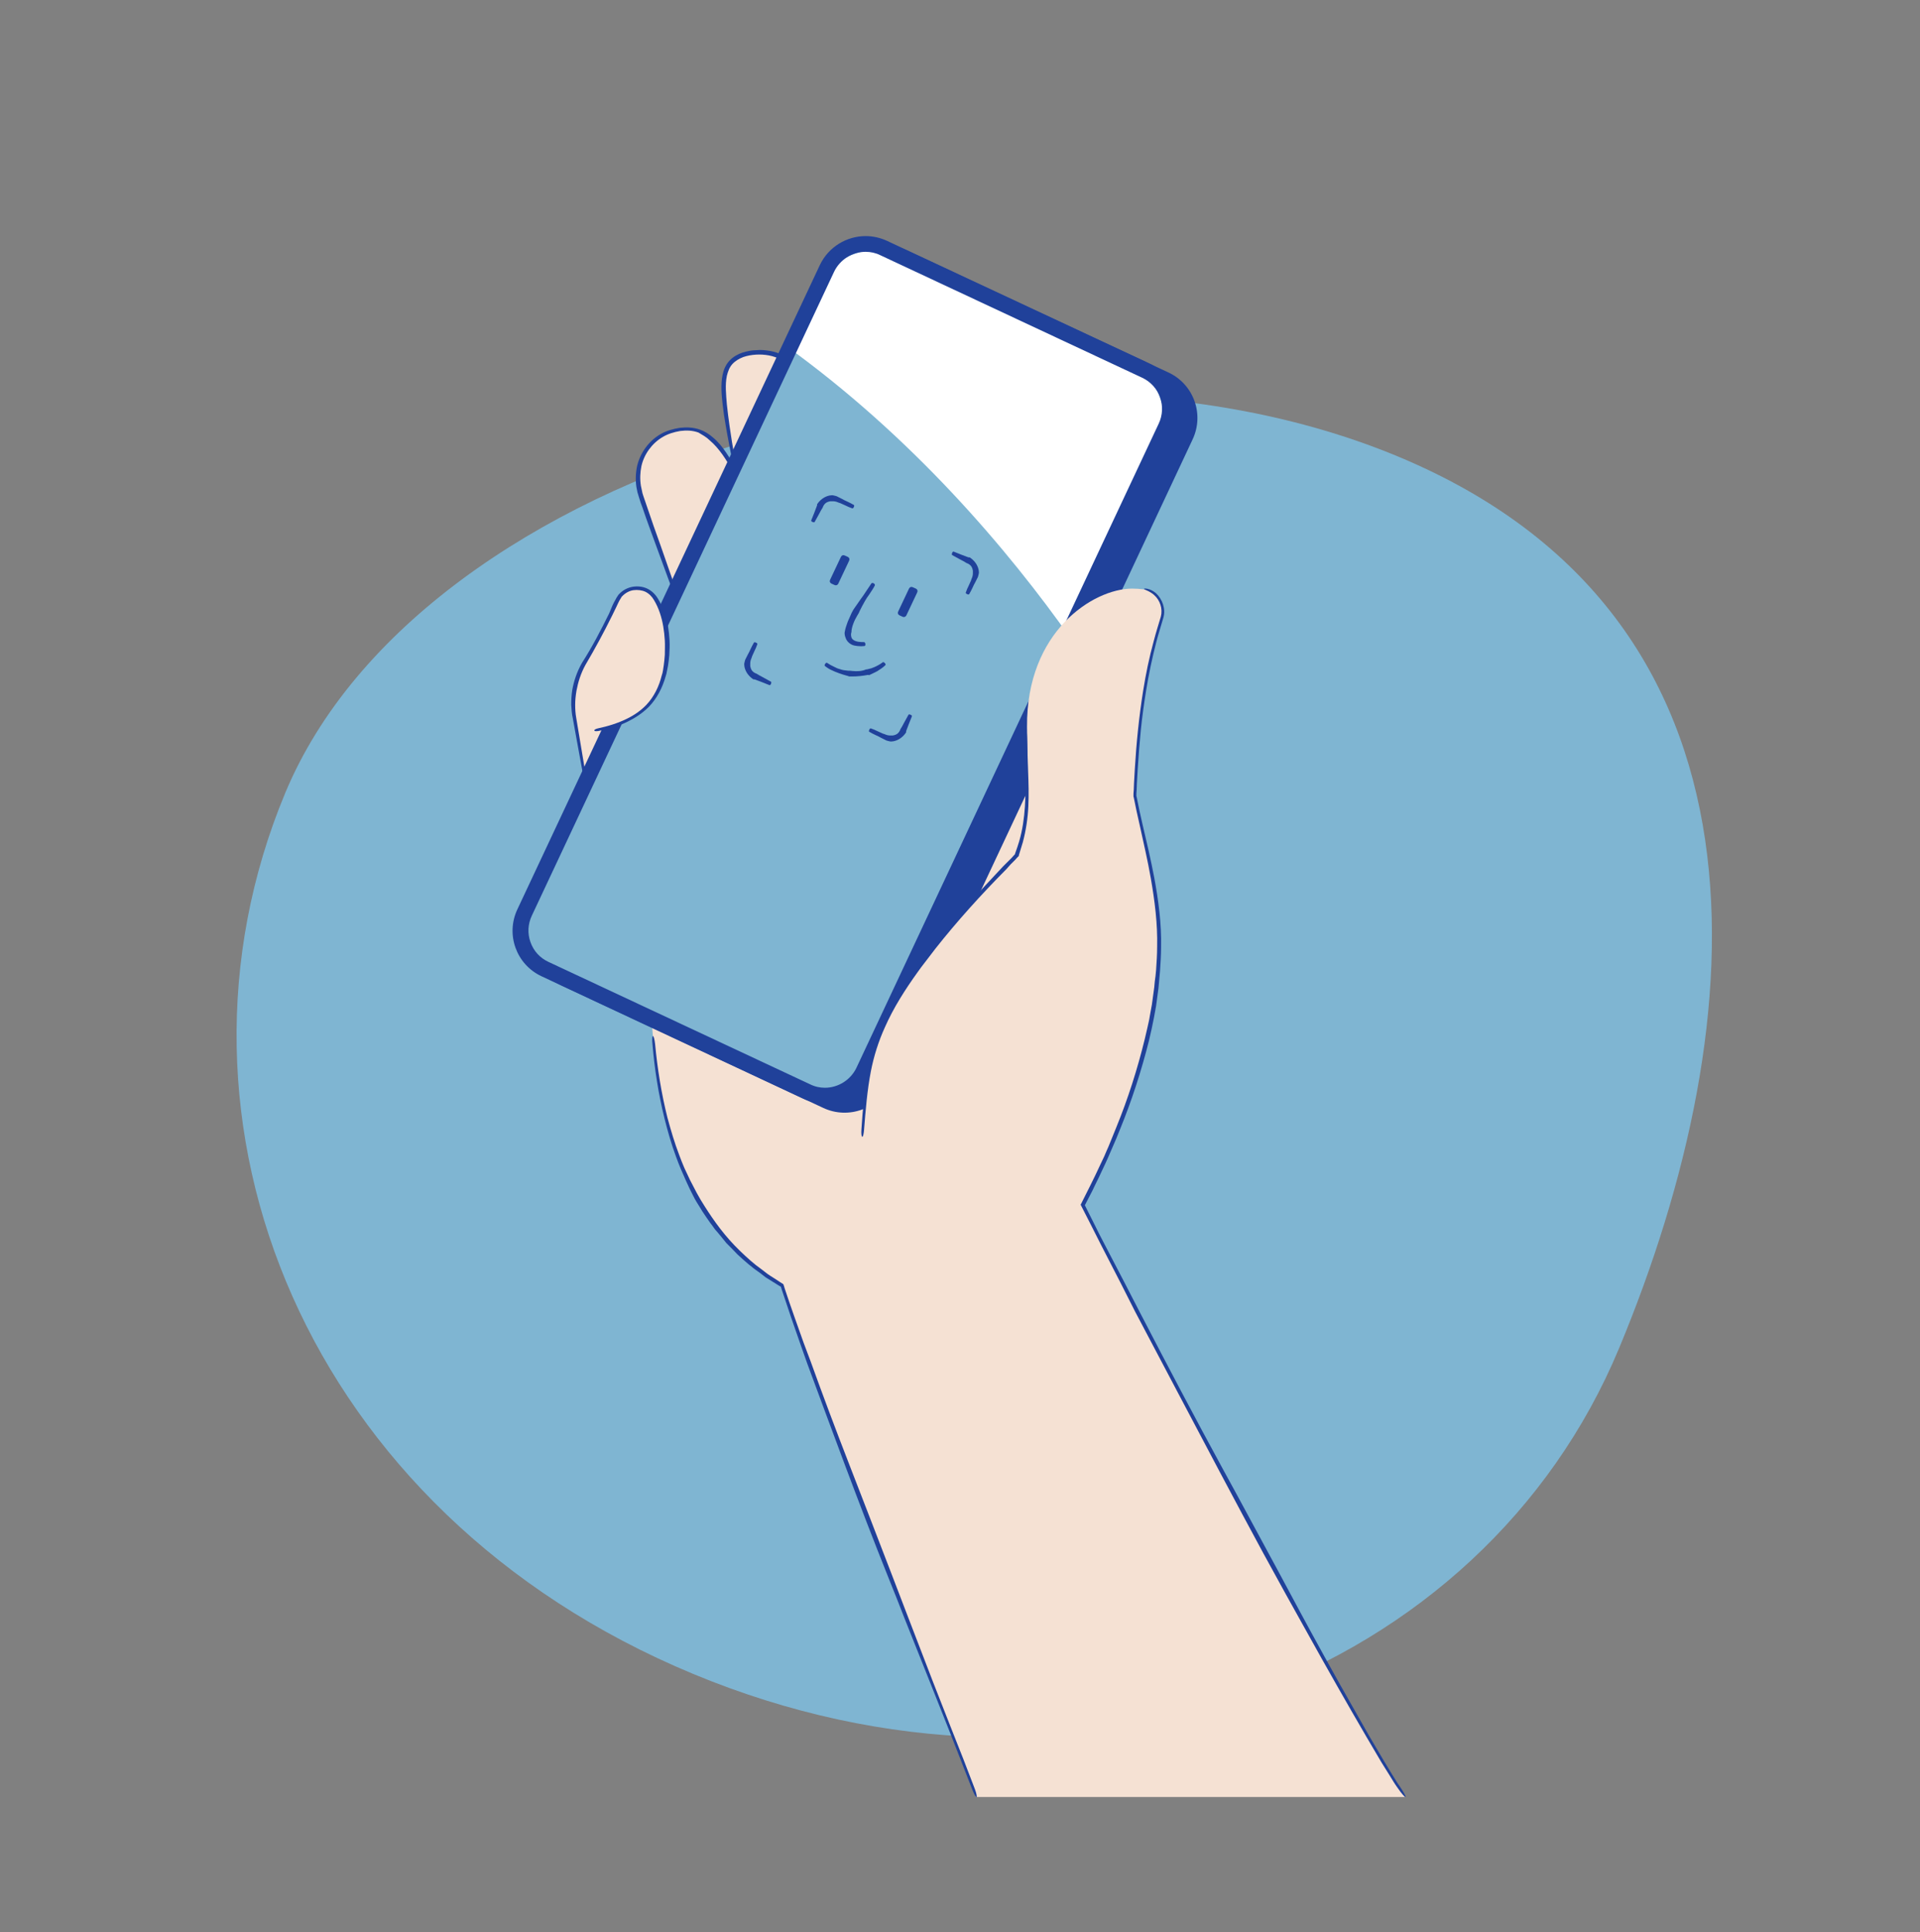<svg width="618" height="622" viewBox="0 0 618 622" fill="none" xmlns="http://www.w3.org/2000/svg">
<rect x="0" y="0" width="618" height="622" fill="#808080" stroke="none"/>
<g clip-path="url(#clip0_101_1128)">
<path d="M449.952 146.946C574.638 198.833 565.191 328.174 521.157 433.99C477.122 539.806 347.652 590.701 222.967 538.815C98.282 486.928 47.758 361.13 91.792 255.314C135.827 149.498 325.267 95.06 449.952 146.946Z" fill="#7FB5D2"/>
<g clip-path="url(#clip1_101_1128)">
<path d="M240.892 166.602C239.115 162.887 234.631 142.706 233.277 130.041C232.431 121.935 232.347 114.588 242.584 113.491C268.981 110.704 269.573 163.563 273.888 172.344" fill="#F5E1D3"/>
<path d="M257.136 120.161C259.082 122.357 260.605 124.89 261.959 127.592C263.228 130.294 264.328 133.165 265.174 136.036C266.105 139.16 266.866 142.031 267.458 144.733C267.797 146.253 268.135 147.773 268.558 149.293C268.897 150.728 269.15 152.079 269.404 153.515L270.589 159.594L271.689 165.42C272.112 167.362 272.535 169.305 273.127 171.162C273.381 171.838 273.804 172.26 273.973 172.175C274.142 172.091 274.142 171.5 273.888 170.909C273.296 169.051 272.958 167.109 272.535 165.167C272.196 163.225 271.858 161.283 271.519 159.341L270.504 153.261L269.743 149.039C269.489 147.519 269.15 145.915 268.812 144.395C268.22 141.609 267.458 138.738 266.358 135.529C265.343 132.658 264.243 129.787 262.974 127.001C261.62 124.214 260.098 121.512 258.067 119.232L257.052 118.05L255.867 116.953C253.583 115.011 250.875 113.491 247.914 112.984C246.391 112.731 244.953 112.562 243.43 112.731C241.907 112.731 240.469 113.068 239.031 113.491C237.508 113.997 235.985 114.842 234.8 116.108C233.616 117.375 232.939 118.979 232.6 120.584C231.924 123.877 232.262 127.085 232.6 130.209C232.854 132.489 233.193 134.854 233.616 137.133C234.208 140.764 234.969 144.395 235.646 148.026C236.154 150.644 236.746 153.177 237.338 155.794C238.1 159.003 238.861 162.381 239.961 165.589C240.215 166.265 240.638 166.687 240.807 166.602C240.977 166.518 240.977 165.927 240.723 165.336C239.707 162.127 238.946 158.834 238.185 155.625C237.592 153.092 237.085 150.475 236.577 147.857C235.9 144.226 235.308 140.595 234.8 136.965C234.462 134.685 234.208 132.405 233.954 130.125C233.7 127.001 233.362 123.877 233.954 121.006C234.293 119.57 234.8 118.219 235.731 117.206C236.662 116.193 237.931 115.433 239.284 114.926C240.553 114.504 241.907 114.251 243.346 114.166C244.699 114.082 246.138 114.166 247.491 114.419C250.199 114.926 252.737 116.277 254.852 118.135L255.952 119.148L257.136 120.161Z" fill="#20419A"/>
<path d="M202.565 307.699C202.481 307.446 202.481 307.277 202.396 307.024C195.966 281.692 188.436 256.107 184.798 230.016C184.459 227.314 184.459 224.612 184.967 221.994C186.321 214.226 195.627 210.595 201.888 215.408C206.034 218.617 210.264 224.781 213.31 236.18C221.179 266.409 225.494 280.848 225.494 280.848" fill="#F5E1D3"/>
<path d="M279.895 423.718C226.932 414.429 209.503 370.268 209.503 316.565L331.674 202.067C331.674 202.067 361.794 272.742 332.944 328.978C304.093 385.214 279.895 423.718 279.895 423.718Z" fill="#F5E1D3"/>
<path d="M229.555 226.892C226.509 214.986 207.134 163.9 205.78 158.496C203.242 148.279 209.503 140.595 216.61 138.822C234.716 134.178 238.185 157.061 262.636 213.55" fill="#F5E1D3"/>
<path d="M228.37 141.693C229.978 143.044 231.331 144.648 232.6 146.422C233.87 148.195 234.885 150.053 235.985 151.995C238.015 155.879 239.792 159.932 241.484 163.985C243.261 168.376 244.953 172.344 246.476 176.144L249.099 182.392C249.86 184.335 250.706 186.192 251.468 188.134L254.937 196.409C257.136 201.644 259.336 206.88 261.62 212.03C262.043 212.959 262.551 213.635 262.72 213.55C262.889 213.466 262.805 212.621 262.382 211.693C260.182 206.457 257.982 201.138 255.867 195.903L252.568 187.628L250.283 181.801C249.437 179.69 248.591 177.579 247.83 175.469C246.307 171.669 244.699 167.7 242.753 163.309C240.976 159.341 239.115 155.288 237.085 151.404C236.069 149.461 234.969 147.519 233.7 145.662C232.431 143.804 231.078 142.115 229.301 140.68C228.116 139.667 226.763 138.822 225.324 138.316C223.209 137.556 221.009 137.471 218.81 137.725C216.694 138.062 214.495 138.653 212.633 139.751C208.826 141.946 206.119 145.746 205.103 149.884C204.596 152.164 204.511 154.528 204.85 156.808L205.188 158.496C205.357 159.087 205.526 159.594 205.696 160.185C206.034 161.283 206.372 162.381 206.795 163.394C208.234 167.7 209.841 171.922 211.364 176.144L214.833 185.601C216.694 190.583 218.556 195.565 220.333 200.547C221.602 204.178 222.955 207.724 224.14 211.355C225.663 215.83 227.355 220.559 228.709 225.203C228.962 226.132 229.385 226.807 229.639 226.807C229.893 226.807 229.808 225.963 229.555 224.949C228.201 220.221 226.593 215.577 225.07 211.017C223.801 207.386 222.532 203.84 221.263 200.209L215.933 185.095C214.833 181.97 213.733 178.762 212.633 175.637C211.11 171.415 209.587 167.109 208.149 162.803C207.811 161.705 207.388 160.692 207.049 159.594C206.88 159.087 206.711 158.581 206.626 157.99L206.288 156.385C205.949 154.274 206.034 152.079 206.457 150.053C207.303 146.253 209.841 142.706 213.31 140.68C215.002 139.667 216.948 139.076 218.979 138.738C221.009 138.484 222.955 138.569 224.817 139.244C226.086 140.004 227.355 140.68 228.37 141.693Z" fill="#20419A"/>
<path d="M265.005 356.673L180.737 317.241C172.615 313.441 169.146 303.815 172.953 295.709L270.25 88.328C274.058 80.222 283.703 76.76 291.825 80.56L376.093 119.908C384.215 123.708 387.684 133.334 383.877 141.44L286.579 348.821C282.772 356.927 273.127 360.473 265.005 356.673Z" fill="#20419A"/>
<path d="M258.659 351.945L175.745 313.188C167.623 309.388 164.154 299.762 167.961 291.656L263.905 87.061C267.712 78.955 277.357 75.493 285.479 79.293L368.393 118.05C376.516 121.85 379.985 131.476 376.177 139.582L280.234 344.092C276.426 352.198 266.781 355.745 258.659 351.945Z" fill="#7FB5D2"/>
<path d="M252.567 111.042L259.844 95.505C266.104 82.164 282.095 76.422 295.463 82.671L359.51 112.646C372.878 118.895 378.631 134.854 372.37 148.195L345.127 206.204C324.314 176.651 293.432 140.427 252.567 111.042Z" fill="white"/>
<path d="M278.626 76V81.066C280.234 81.066 281.841 81.404 283.364 82.164L367.632 121.597C373.216 124.214 375.585 130.801 372.962 136.374L275.665 343.754C273.804 347.639 269.827 350.172 265.512 350.172C263.905 350.172 262.297 349.834 260.774 349.074L176.506 309.641C173.799 308.375 171.768 306.179 170.753 303.308C169.738 300.522 169.907 297.482 171.176 294.78L268.473 87.484C270.335 83.6 274.311 81.066 278.626 81.066V76ZM278.626 76C272.535 76 266.697 79.462 263.905 85.288L166.523 292.754C162.716 300.86 166.184 310.486 174.307 314.285L258.575 353.718C260.774 354.731 263.143 355.238 265.428 355.238C271.519 355.238 277.357 351.776 280.149 345.95L377.616 138.484C381.423 130.378 377.954 120.752 369.832 116.953L285.479 77.52C283.28 76.507 280.911 76 278.626 76Z" fill="#20419A"/>
<path d="M311.792 179.437C311.453 179.353 311.115 179.184 310.861 179.099L309.508 178.593L306.969 177.579C306.8 177.495 306.546 177.748 306.462 178.002C306.377 178.255 306.292 178.593 306.462 178.677L308.915 180.028L310.184 180.704C310.438 180.873 310.777 181.041 311.03 181.21C311.115 181.295 311.2 181.295 311.2 181.295C311.707 181.464 312.215 181.801 312.553 182.224C312.892 182.646 313.061 183.237 313.146 183.743C313.146 183.912 313.146 184.081 313.146 184.335C313.146 184.419 313.146 184.588 313.146 184.672C313.146 185.01 313.061 185.348 312.976 185.686C312.892 186.023 312.638 186.446 312.553 186.868C312.3 187.459 312.046 187.965 311.792 188.556C311.453 189.232 311.115 189.992 310.861 190.752C310.777 190.921 311.03 191.174 311.284 191.259C311.623 191.427 311.877 191.427 311.961 191.259C312.384 190.583 312.723 189.823 313.061 189.148C313.315 188.556 313.569 188.05 313.907 187.459L314.499 186.277C314.753 185.854 314.922 185.348 315.007 184.841C315.007 184.672 315.092 184.503 315.092 184.335C315.092 183.997 315.007 183.743 315.007 183.49C314.669 181.801 313.569 180.366 312.13 179.437C311.961 179.437 311.877 179.437 311.792 179.437Z" fill="#20419A"/>
<path d="M291.656 235.42C291.74 235.082 291.909 234.744 291.994 234.491L292.502 233.14L293.517 230.607C293.602 230.438 293.348 230.185 293.094 230.1C292.756 229.931 292.502 229.931 292.417 230.1L291.063 232.549L290.387 233.816C290.217 234.069 290.048 234.407 289.879 234.66C289.794 234.744 289.794 234.829 289.794 234.829C289.625 235.335 289.287 235.842 288.864 236.18C288.441 236.518 287.848 236.686 287.341 236.771C287.172 236.771 287.002 236.771 286.748 236.771C286.664 236.771 286.495 236.771 286.41 236.771C286.072 236.771 285.733 236.686 285.395 236.602C285.056 236.518 284.633 236.264 284.21 236.18C283.618 235.926 283.11 235.673 282.518 235.42C281.841 235.082 281.08 234.744 280.318 234.491C280.149 234.407 279.895 234.66 279.811 234.913C279.642 235.251 279.642 235.504 279.811 235.589C280.488 236.011 281.249 236.349 281.926 236.686C282.518 236.94 283.026 237.193 283.618 237.531L284.803 238.122C285.226 238.375 285.733 238.544 286.241 238.629C286.41 238.629 286.579 238.713 286.748 238.713C287.087 238.713 287.341 238.629 287.595 238.629C289.287 238.291 290.725 237.193 291.656 235.758C291.656 235.504 291.656 235.504 291.656 235.42Z" fill="#20419A"/>
<path d="M242.838 218.701C243.176 218.785 243.515 218.954 243.768 219.039L245.122 219.545L247.66 220.559C247.83 220.643 248.083 220.39 248.168 220.136C248.253 219.883 248.337 219.545 248.168 219.461L245.714 218.11L244.445 217.434C244.191 217.266 243.853 217.097 243.599 216.928C243.515 216.843 243.43 216.843 243.43 216.843C242.922 216.675 242.415 216.337 242.076 215.915C241.738 215.492 241.569 214.901 241.484 214.395C241.484 214.226 241.484 214.057 241.484 213.804C241.484 213.719 241.484 213.55 241.484 213.466C241.484 213.128 241.569 212.79 241.653 212.453C241.738 212.115 241.992 211.693 242.076 211.27C242.33 210.679 242.584 210.173 242.838 209.582C243.176 208.906 243.515 208.146 243.768 207.386C243.853 207.217 243.599 206.964 243.345 206.88C243.007 206.711 242.753 206.711 242.669 206.88C242.245 207.555 241.907 208.315 241.569 208.991C241.315 209.582 241.061 210.088 240.723 210.679L240.13 211.862C239.877 212.284 239.707 212.79 239.623 213.297C239.623 213.466 239.538 213.635 239.538 213.804C239.538 214.141 239.623 214.395 239.623 214.648C239.961 216.337 241.061 217.772 242.499 218.701C242.753 218.701 242.838 218.701 242.838 218.701Z" fill="#20419A"/>
<path d="M262.974 162.718C262.89 163.056 262.72 163.394 262.636 163.647L262.128 164.998L261.113 167.531C261.028 167.7 261.282 167.954 261.536 168.038C261.79 168.122 262.128 168.207 262.213 168.038L263.566 165.589L264.243 164.323C264.412 164.069 264.582 163.732 264.751 163.478C264.835 163.394 264.835 163.309 264.835 163.309C265.005 162.803 265.343 162.296 265.766 161.958C266.189 161.621 266.781 161.452 267.289 161.367C267.458 161.367 267.627 161.367 267.881 161.367C267.966 161.367 268.135 161.367 268.22 161.367C268.558 161.367 268.897 161.452 269.235 161.536C269.573 161.621 269.996 161.874 270.419 161.958C271.012 162.212 271.519 162.465 272.112 162.718C272.788 163.056 273.55 163.394 274.311 163.647C274.481 163.732 274.734 163.478 274.819 163.225C274.988 162.887 274.988 162.634 274.819 162.549C274.142 162.127 273.381 161.79 272.704 161.452C272.112 161.198 271.604 160.945 271.012 160.607L269.827 160.016C269.404 159.763 268.897 159.594 268.389 159.51C268.22 159.51 268.051 159.425 267.881 159.425C267.543 159.425 267.289 159.51 267.035 159.51C265.343 159.847 263.905 160.945 262.974 162.381C263.059 162.634 263.059 162.718 262.974 162.718Z" fill="#20419A"/>
<path d="M271.858 203.671C271.858 204.262 271.942 204.769 272.196 205.36C272.45 206.204 273.127 206.964 273.888 207.386C274.565 207.808 275.327 207.893 276.088 207.977C276.765 208.062 277.526 208.062 278.203 207.977C278.457 207.977 278.626 207.64 278.542 207.302C278.542 206.964 278.288 206.711 278.119 206.711C276.849 206.711 275.58 206.626 274.734 206.035C274.311 205.782 274.057 205.36 273.973 204.853C273.888 204.515 273.888 204.093 273.973 203.755L274.057 203.502C274.057 202.658 274.311 201.729 274.65 200.8C274.988 199.871 275.411 199.027 275.919 198.183C276.088 197.929 276.257 197.591 276.426 197.338L276.68 196.747C277.188 195.649 277.78 194.636 278.372 193.538C278.795 192.778 279.303 192.019 279.811 191.343C280.403 190.414 281.08 189.485 281.587 188.472C281.672 188.219 281.503 187.965 281.249 187.797C280.911 187.628 280.657 187.628 280.488 187.797C279.895 188.725 279.218 189.654 278.626 190.583C278.119 191.343 277.696 192.019 277.103 192.778C276.426 193.792 275.665 194.805 274.988 195.818L274.65 196.325C274.48 196.663 274.311 196.916 274.142 197.254C273.719 198.183 273.296 199.111 272.873 200.125C272.535 201.138 272.111 202.151 271.942 203.249L271.858 203.671Z" fill="#20419A"/>
<path d="M279.726 217.35C280.149 217.181 280.487 217.012 280.826 216.843C281.334 216.59 281.841 216.337 282.349 216.083C283.279 215.492 284.21 214.901 284.972 214.141C285.141 213.972 285.056 213.719 284.802 213.466C284.549 213.213 284.295 213.044 284.126 213.213C283.364 213.804 282.433 214.31 281.503 214.732C280.995 214.901 280.572 215.155 280.064 215.239C279.726 215.323 279.388 215.408 279.049 215.492H278.795C277.442 216.083 275.834 216.168 274.311 215.999C274.057 215.999 273.804 215.915 273.55 215.915H273.042C272.111 215.83 271.181 215.746 270.335 215.408C269.658 215.239 269.066 214.986 268.473 214.648C267.712 214.31 266.95 213.888 266.189 213.381C266.02 213.297 265.766 213.466 265.597 213.719C265.428 213.972 265.343 214.31 265.512 214.395C266.274 214.986 267.035 215.492 267.881 215.83C268.558 216.168 269.235 216.421 269.912 216.675C270.842 217.012 271.858 217.35 272.873 217.603L273.381 217.772C273.634 217.772 273.973 217.772 274.227 217.772C275.919 217.772 277.611 217.603 279.388 217.266L279.726 217.35Z" fill="#20419A"/>
<path d="M290.471 198.52L289.54 198.098C289.033 197.845 288.864 197.338 289.117 196.831L292.586 189.485C292.84 188.979 293.348 188.81 293.855 189.063L294.786 189.485C295.294 189.739 295.463 190.245 295.209 190.752L291.74 198.098C291.486 198.605 290.894 198.774 290.471 198.52Z" fill="#20419A"/>
<path d="M268.558 188.303L267.627 187.881C267.12 187.628 266.95 187.121 267.204 186.614L270.673 179.268C270.927 178.762 271.435 178.593 271.942 178.846L272.873 179.268C273.381 179.522 273.55 180.028 273.296 180.535L269.827 187.881C269.573 188.388 269.066 188.557 268.558 188.303Z" fill="#20419A"/>
<path d="M314.161 578.493C302.824 548.855 247.745 411.896 247.491 398.217L341.489 373.055C342.25 378.543 437.348 558.904 452.323 578.493" fill="#F5E1D3"/>
<path d="M327.275 275.275C331.844 262.271 330.744 253.236 330.574 233.984C330.321 203.249 351.895 189.57 364.332 189.485C365.601 189.485 366.871 189.57 368.224 189.739C372.624 190.499 375.247 194.974 373.977 199.196C371.101 208.4 366.617 223.598 365.348 256.361C368.393 271.644 372.962 286.758 373.131 302.295C373.554 340.715 352.487 385.974 331.336 415.865L279.218 395.093C278.457 385.551 276.765 375.503 277.526 365.793C279.811 336.83 279.98 323.742 327.275 275.275Z" fill="#F5E1D3"/>
<path d="M325.244 278.315L326.683 276.879L327.359 276.119L327.782 275.697C327.952 275.613 327.952 275.444 327.952 275.275L328.036 275.021L328.628 273.079L329.221 271.137C330.236 267.338 330.828 263.369 330.997 259.485C331.167 255.77 331.082 252.054 330.913 248.339C330.828 244.624 330.659 240.993 330.574 237.277C330.574 235.926 330.321 234.913 330.151 234.913C329.898 234.913 329.728 235.926 329.728 237.277C329.728 240.993 329.898 244.708 329.982 248.423C330.067 252.139 330.151 255.854 329.898 259.569C329.644 263.369 329.136 267.169 328.036 270.884L327.444 272.742L326.767 274.684L326.683 274.937V275.021L326.344 275.359L325.667 276.119L324.229 277.555L322.875 278.906C315.091 287.181 307.223 295.793 300.116 304.491C298.932 306.01 297.747 307.53 296.478 309.135C295.717 310.148 294.955 311.161 294.278 312.259C290.302 317.916 286.579 323.911 283.872 330.329C281.841 334.888 280.318 339.786 279.388 344.683C278.203 350.847 277.695 357.265 277.272 363.597C277.188 364.864 277.272 365.877 277.526 365.962C277.78 366.046 278.034 364.948 278.119 363.682C278.626 357.349 279.134 350.932 280.318 344.852C281.249 340.039 282.772 335.226 284.802 330.751C287.594 324.418 291.317 318.592 295.378 312.934C296.055 311.921 296.817 310.992 297.578 309.979C298.762 308.459 299.947 306.855 301.131 305.335C308.069 296.553 315.853 287.941 323.891 279.834L325.244 278.315Z" fill="#20419A"/>
<path d="M191.566 235.251C206.034 232.633 215.087 225.709 215.087 207.977C215.087 202.742 213.902 196.747 211.11 192.441C208.149 187.881 201.211 188.472 198.842 193.369C195.627 200.125 191.989 207.133 188.52 212.79C185.305 217.941 184.036 224.105 184.882 230.1" fill="#F5E1D3"/>
<path d="M196.051 197.507C193.428 202.827 190.636 208.231 187.336 213.381C185.644 216.337 184.713 219.292 184.206 222.079C183.952 223.683 183.867 225.287 183.867 226.892C183.952 228.327 184.036 229.847 184.375 231.282L185.475 237.362L187.59 248.93C187.674 249.605 188.013 250.112 188.267 250.112C188.521 250.112 188.605 249.521 188.436 248.846L186.49 237.193L185.475 231.113C185.221 229.678 185.136 228.327 185.136 226.892C185.136 225.372 185.305 223.852 185.559 222.332C186.067 219.63 186.913 216.843 188.436 214.057C191.482 208.906 194.443 203.418 197.066 198.098L198.419 195.312C198.758 194.636 199.012 193.961 199.35 193.369C199.519 193.116 199.689 192.778 199.858 192.525L200.112 192.103L200.45 191.765C201.381 190.836 202.65 190.161 203.919 189.992C205.188 189.823 206.626 189.992 207.726 190.499C208.911 191.09 209.841 192.018 210.518 193.201C212.041 195.734 212.972 198.689 213.479 201.644C213.733 203.164 213.902 204.684 213.987 206.204C214.072 207.724 213.987 209.244 213.987 210.764C213.902 211.861 213.818 213.044 213.649 214.141L213.395 215.83L213.226 216.674L212.972 217.519C212.126 220.981 210.518 224.274 208.065 226.892C206.288 228.749 204.088 230.269 201.804 231.367C198.927 232.802 195.627 233.815 192.412 234.491C191.736 234.66 191.228 234.913 191.313 235.167C191.313 235.42 191.905 235.42 192.582 235.335C195.881 234.66 199.266 233.731 202.227 232.211C204.596 231.029 206.88 229.509 208.826 227.567C211.449 224.865 213.226 221.403 214.241 217.772L214.495 216.928L214.664 216.083L215.002 214.395C215.172 213.213 215.341 212.115 215.425 210.933C215.51 209.328 215.595 207.808 215.51 206.204C215.425 204.6 215.256 202.995 215.002 201.476C214.41 198.351 213.395 195.312 211.703 192.61C210.941 191.343 209.757 190.161 208.318 189.485C206.88 188.81 205.273 188.641 203.665 188.894C202.142 189.148 200.619 189.907 199.519 191.005L199.096 191.427L198.758 191.934C198.504 192.272 198.335 192.61 198.166 192.947C197.743 193.623 197.489 194.214 197.15 194.889L196.051 197.507Z" fill="#20419A"/>
<path d="M365.432 422.367C374.401 439.339 383.623 456.902 392.76 474.127C397.752 483.5 402.236 491.944 406.551 499.881C409.005 504.272 411.374 508.747 413.827 513.138C416.112 517.191 418.311 521.244 420.596 525.297C423.811 531.123 427.11 536.95 430.41 542.776C433.54 548.264 436.671 553.753 439.886 559.241L444.709 567.432L447.247 571.485C448.093 572.836 448.854 574.187 449.785 575.454C451.054 577.311 452.238 578.662 452.408 578.493C452.577 578.324 451.731 576.805 450.462 574.947C449.531 573.68 448.77 572.245 447.924 570.978L445.47 566.925L440.647 558.735C437.517 553.246 434.387 547.673 431.256 542.185C428.041 536.443 424.826 530.617 421.696 524.875C419.496 520.822 417.296 516.769 415.096 512.631C412.727 508.241 410.358 503.765 407.905 499.29C403.59 491.353 399.106 482.909 393.945 473.536C384.638 456.48 375.416 438.917 366.617 421.944L362.048 413.078C359.848 408.856 357.649 404.635 355.449 400.413C354.349 398.302 353.249 396.191 352.234 394.08C351.218 392.053 350.203 390.027 349.188 388C349.696 387.071 350.119 386.142 350.626 385.214C351.134 384.2 351.726 383.187 352.149 382.174C353.164 380.147 354.18 378.036 355.11 376.01C355.618 374.997 356.041 373.983 356.549 372.886C356.972 371.872 357.479 370.775 357.902 369.761C358.833 367.735 359.679 365.624 360.525 363.513C364.248 354.394 367.378 344.768 369.832 334.973L370.678 331.257C370.932 329.991 371.186 328.809 371.439 327.542L372.116 323.827L372.624 320.027L372.878 318.17L373.047 316.312C373.132 315.045 373.301 313.779 373.385 312.512C373.555 309.979 373.724 307.446 373.724 304.913C373.893 297.398 372.878 289.883 371.524 282.536C370.424 276.71 369.07 270.968 367.717 265.227C367.04 262.356 366.448 259.485 365.855 256.529L365.771 256.276C365.771 256.276 365.771 256.276 365.771 256.192V256.023V255.432L365.855 254.334L365.94 252.139C366.025 250.619 366.109 249.183 366.194 247.748C366.448 243.526 366.786 239.304 367.209 234.998C367.632 230.776 368.224 226.554 368.901 222.332C369.747 217.097 370.847 211.861 372.201 206.626C372.878 204.009 373.724 201.476 374.485 198.774C375.247 195.987 374.147 192.863 372.032 190.921C371.101 190.161 370.17 189.739 369.409 189.57C368.647 189.401 368.224 189.485 368.224 189.57C368.14 189.823 369.916 190.161 371.439 191.512C373.385 193.201 374.316 195.987 373.639 198.52C372.878 201.053 372.032 203.755 371.355 206.373C369.916 211.608 368.817 216.928 367.971 222.247C366.617 230.691 365.771 239.135 365.263 247.663C365.179 249.183 365.094 250.619 365.009 252.139L364.925 254.334L364.84 255.432V256.023C364.84 256.107 364.84 256.276 364.84 256.445L364.925 256.698C365.517 259.654 366.109 262.525 366.786 265.395C368.055 271.222 369.409 276.964 370.424 282.79C371.693 290.052 372.624 297.482 372.455 304.744C372.455 307.277 372.285 309.726 372.116 312.259C372.032 313.525 371.862 314.792 371.693 315.974L371.524 317.832L371.27 319.689L370.763 323.405L370.086 327.12C369.916 328.387 369.578 329.569 369.324 330.835L368.478 334.466C366.109 344.177 363.063 353.718 359.341 362.837C358.495 364.864 357.649 366.975 356.802 369.086C356.379 370.099 355.872 371.112 355.449 372.21C354.941 373.223 354.518 374.237 354.01 375.25C353.08 377.276 352.065 379.387 351.049 381.414C350.542 382.427 350.034 383.44 349.526 384.454L347.834 387.831C350.034 392.138 352.234 396.444 354.434 400.835C356.633 405.057 358.748 409.279 360.948 413.501L365.432 422.367Z" fill="#20419A"/>
<path d="M258.659 432.246C256.629 426.504 254.514 420.678 252.568 414.767L252.398 414.176L252.314 413.923C252.229 413.754 252.229 413.585 252.145 413.416L250.96 412.656L249.014 411.39C248.337 410.967 247.66 410.545 247.068 410.123L245.207 408.688C242.669 406.914 240.384 404.803 238.185 402.692C233.362 398.048 229.809 393.066 226.763 388.253C225.917 386.902 225.071 385.551 224.309 384.116L223.209 382.005C222.871 381.33 222.448 380.57 222.109 379.894L220.248 375.925C219.656 374.574 219.148 373.223 218.64 371.872C217.118 367.904 215.933 363.851 214.833 359.798C212.887 352.029 211.618 344.092 210.857 336.071C210.687 334.635 210.434 333.537 210.18 333.537C209.926 333.537 209.841 334.719 210.011 336.155C210.687 344.261 211.957 352.283 213.903 360.135C214.918 364.189 216.102 368.326 217.541 372.21C218.048 373.561 218.556 374.997 219.148 376.348L220.925 380.401C221.263 381.161 221.602 381.836 221.94 382.596L223.04 384.792C223.717 386.227 224.648 387.662 225.494 389.013C225.832 389.605 226.255 390.28 226.678 390.871C227.017 391.462 227.524 392.053 227.947 392.729C228.37 393.32 228.793 393.995 229.301 394.586C229.724 395.177 230.147 395.853 230.739 396.444C231.754 397.626 232.77 398.893 233.785 400.159C234.97 401.341 236.154 402.524 237.338 403.79C239.623 405.901 241.992 408.012 244.615 409.785L246.476 411.221C247.153 411.643 247.83 412.065 248.507 412.487L250.537 413.754L251.383 414.261V414.345L251.468 414.598L251.637 415.189C253.583 421.1 255.613 427.011 257.644 432.753L259.759 438.748C263.82 449.809 268.051 461.124 272.112 472.016C276.511 483.753 281.165 495.913 285.903 507.734C287.679 512.125 289.456 516.6 291.148 520.991C293.94 527.999 296.732 535.008 299.524 542.016L305.531 557.13C307.985 563.463 310.608 569.965 313.061 576.382C313.569 577.649 314.161 578.662 314.33 578.578C314.499 578.493 314.33 577.396 313.823 576.045C311.369 569.543 308.831 563.041 306.293 556.708C304.347 551.642 302.316 546.66 300.37 541.594L292.248 520.484C290.556 516.093 288.864 511.618 287.172 507.227C282.603 495.237 277.865 483.162 273.381 471.51C269.15 460.617 264.92 449.387 260.944 438.326L258.659 432.246Z" fill="#20419A"/>
</g>
</g>
<defs>
<clipPath id="clip0_101_1128">
<rect width="618" height="622" fill="white"/>
</clipPath>
<clipPath id="clip1_101_1128">
<rect width="288" height="503" fill="white" transform="translate(165 76)"/>
</clipPath>
</defs>
</svg>
